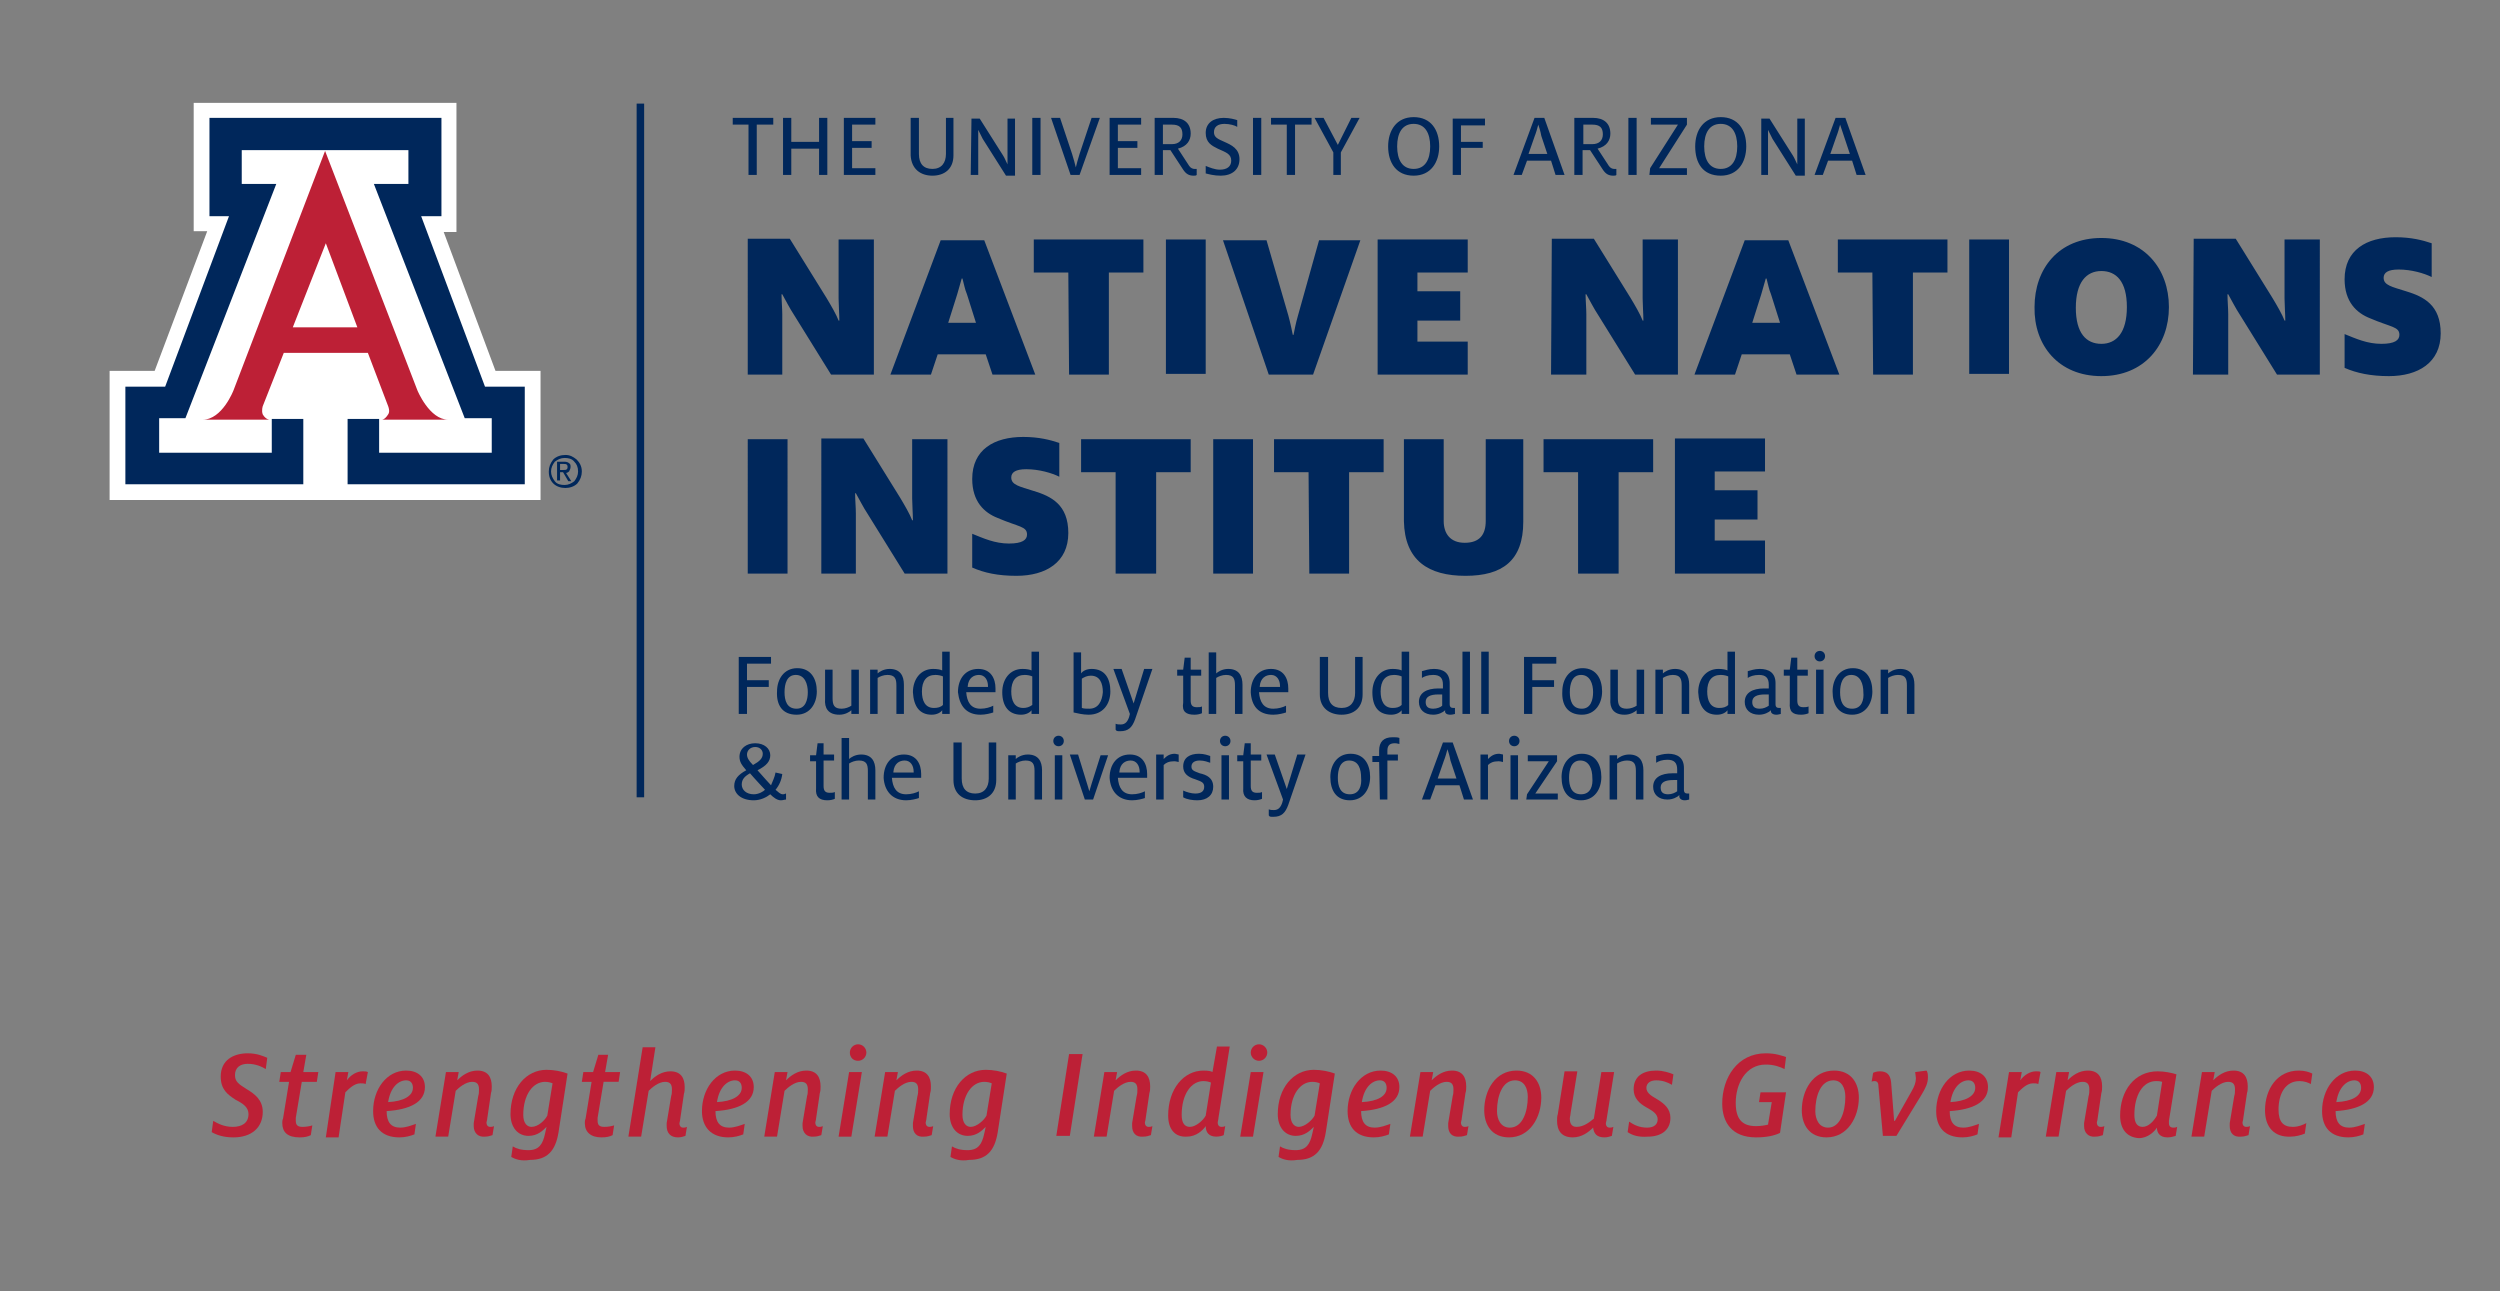 <?xml version="1.0" encoding="utf-8"?>
<!-- Generator: Adobe Illustrator 20.1.0, SVG Export Plug-In . SVG Version: 6.00 Build 0)  -->
<svg version="1.1" id="Layer_1" xmlns="http://www.w3.org/2000/svg" xmlns:xlink="http://www.w3.org/1999/xlink" x="0px" y="0px"
	 viewBox="0 0 333 172" style="enable-background:new 0 0 333 172;" xml:space="preserve">
<rect x="0" y="0" width="333" height="172" fill="#808080" stroke="none"/>
<style type="text/css">
	.st0{fill:#00275B;}
	.st1{fill:#FFFFFF;}
	.st2{fill:#BD2036;}
</style>
<path class="st0" d="M222.2,105.8c-0.7,0-1-0.3-1-0.9c0-0.7,0.6-1,1.7-1c0.2,0,0.4,0,0.5,0v1.5C223.1,105.6,222.7,105.8,222.2,105.8
	 M224.4,106.6c0.3,0,0.5-0.1,0.6-0.1v-0.8c-0.1,0-0.2,0-0.2,0c-0.3,0-0.5-0.1-0.5-0.5v-2.9c0-1.4-0.9-1.9-2.1-1.9
	c-0.7,0-1.2,0.2-1.6,0.3v0.9c0.3-0.2,0.8-0.4,1.5-0.4c0.9,0,1.3,0.4,1.3,1.3v0.5c-0.2,0-0.4,0-0.6,0c-1.6,0-2.6,0.6-2.6,1.8
	c0,1,0.7,1.7,1.9,1.7c0.7,0,1.3-0.3,1.6-0.6C223.6,106.3,223.9,106.6,224.4,106.6 M214.4,106.5h1v-4.8c0.3-0.2,0.8-0.4,1.3-0.4
	c1,0,1.2,0.5,1.2,1.4v3.8h1v-3.9c0-1.2-0.5-2.1-1.9-2.1c-0.8,0-1.4,0.4-1.6,0.6v-0.5h-1L214.4,106.5L214.4,106.5z M210.6,105.8
	c-1.3,0-1.6-1.1-1.6-2.2c0-1.1,0.3-2.3,1.5-2.3s1.6,1.2,1.6,2.3C212.2,104.6,211.9,105.8,210.6,105.8 M210.6,106.6
	c1.8,0,2.7-1.5,2.7-3.1c0-1.7-0.8-3.1-2.6-3.1s-2.7,1.5-2.7,3.1C208,105.3,208.8,106.6,210.6,106.6 M203.3,106.5h4.2v-0.8h-3
	l2.9-4.3v-0.8h-3.9v0.8h2.8l-2.9,4.4L203.3,106.5L203.3,106.5z M201.2,106.5h1v-5.9h-1V106.5z M201.7,99.4c0.4,0,0.7-0.3,0.7-0.7
	c0-0.4-0.3-0.7-0.7-0.7c-0.4,0-0.7,0.3-0.7,0.7C201,99.1,201.3,99.4,201.7,99.4 M197.2,106.5h1v-4.6c0.3-0.3,0.7-0.5,1.4-0.5
	c0.3,0,0.5,0.1,0.6,0.1v-1c-0.1,0-0.4-0.1-0.5-0.1c-0.7,0-1.1,0.3-1.5,0.7v-0.6h-1L197.2,106.5L197.2,106.5z M189.4,106.5h1.1
	l0.7-1.9h3.2l0.6,1.9h1.2l-2.7-7.6h-1.3L189.4,106.5z M191.5,103.7l0.8-2.3c0.2-0.5,0.4-1.2,0.5-1.6h0c0.1,0.3,0.3,0.9,0.4,1.5
	l0.8,2.4H191.5z M183.8,106.5h1v-5.2h1.4v-0.8h-1.4V100c0-0.7,0.3-1,1-1c0.3,0,0.5,0.1,0.6,0.1v-0.8c-0.2-0.1-0.5-0.1-0.9-0.1
	c-1.2,0-1.8,0.6-1.8,1.8v0.7h-0.9v0.8h0.9L183.8,106.5L183.8,106.5z M179.8,105.8c-1.3,0-1.6-1.1-1.6-2.2c0-1.1,0.3-2.3,1.5-2.3
	c1.3,0,1.6,1.2,1.6,2.3C181.4,104.6,181.1,105.8,179.8,105.8 M179.8,106.6c1.8,0,2.7-1.5,2.7-3.1c0-1.7-0.8-3.1-2.6-3.1
	s-2.7,1.5-2.7,3.1C177.2,105.3,178,106.6,179.8,106.6 M169.6,108.8c1.1,0,1.6-0.5,2-1.6l2.3-6.7h-1.1l-1.4,4.6h0l-1.6-4.6h-1.1
	l2.2,6l-0.1,0.4c-0.2,0.6-0.5,1-1.1,1c-0.2,0-0.5,0-0.7-0.1v0.8C169.1,108.8,169.2,108.8,169.6,108.8 M167.1,106.6
	c0.4,0,0.8-0.1,1-0.2v-0.9c-0.2,0.1-0.4,0.1-0.7,0.1c-0.6,0-0.8-0.3-0.8-0.9v-3.4h1.4v-0.8h-1.4V99h-0.8l-0.2,1.6h-0.8v0.8h0.8v3.6
	C165.5,106.1,166.1,106.6,167.1,106.6 M162.7,106.5h1v-5.9h-1V106.5z M163.2,99.4c0.4,0,0.7-0.3,0.7-0.7c0-0.4-0.3-0.7-0.7-0.7
	c-0.4,0-0.7,0.3-0.7,0.7C162.5,99.1,162.8,99.4,163.2,99.4 M159.5,106.6c1.3,0,2.1-0.7,2.1-1.8c0-1.2-0.9-1.6-1.8-1.8
	c-0.8-0.3-1.1-0.4-1.1-0.9c0-0.5,0.4-0.8,1.1-0.8c0.6,0,1.1,0.2,1.4,0.3v-0.9c-0.3-0.1-0.8-0.3-1.5-0.3c-1.2,0-2.1,0.5-2.1,1.7
	c0,0.9,0.6,1.4,1.6,1.7c0.8,0.3,1.2,0.4,1.2,1c0,0.6-0.4,0.9-1.2,0.9c-0.5,0-1.2-0.2-1.6-0.4v0.9
	C158.1,106.5,158.9,106.6,159.5,106.6 M154,106.5h1v-4.6c0.3-0.3,0.7-0.5,1.4-0.5c0.3,0,0.5,0.1,0.6,0.1v-1c-0.1,0-0.4-0.1-0.5-0.1
	c-0.7,0-1.1,0.3-1.5,0.7v-0.6h-1L154,106.5L154,106.5z M149.1,102.8c0.1-1.1,0.8-1.5,1.5-1.5c0.8,0,1.2,0.7,1.2,1.5v0.1H149.1z
	 M150.8,106.6c0.7,0,1.4-0.2,1.7-0.3v-0.9c-0.4,0.2-1,0.4-1.7,0.4c-1.3,0-1.8-0.9-1.9-2.2h3.9c0-0.1,0-0.3,0-0.5
	c0-1.3-0.6-2.6-2.3-2.6c-1.7,0-2.7,1.3-2.7,3.1C147.9,105.3,148.9,106.6,150.8,106.6 M144.5,106.5h1.1l2-5.9h-1l-1.2,3.8
	c-0.1,0.3-0.2,0.7-0.3,1h0c-0.1-0.3-0.2-0.7-0.3-1l-1.2-3.9h-1.1L144.5,106.5z M140.5,106.5h1v-5.9h-1V106.5z M141,99.4
	c0.4,0,0.7-0.3,0.7-0.7c0-0.4-0.3-0.7-0.7-0.7c-0.4,0-0.7,0.3-0.7,0.7C140.3,99.1,140.6,99.4,141,99.4 M134.3,106.5h1v-4.8
	c0.3-0.2,0.8-0.4,1.3-0.4c1,0,1.2,0.5,1.2,1.4v3.8h1v-3.9c0-1.2-0.5-2.1-1.9-2.1c-0.8,0-1.4,0.4-1.6,0.6v-0.5h-1L134.3,106.5
	L134.3,106.5z M129.9,106.6c1.6,0,2.8-0.9,2.8-2.7v-5h-1v4.8c0,1.2-0.6,2-1.8,2s-1.8-0.7-1.8-2v-4.8H127v5
	C127,105.7,128.2,106.6,129.9,106.6 M119,102.8c0.1-1.1,0.8-1.5,1.5-1.5c0.8,0,1.2,0.7,1.2,1.5v0.1H119z M120.7,106.6
	c0.7,0,1.4-0.2,1.7-0.3v-0.9c-0.4,0.2-1,0.4-1.7,0.4c-1.3,0-1.8-0.9-1.9-2.2h3.9c0-0.1,0-0.3,0-0.5c0-1.3-0.6-2.6-2.3-2.6
	c-1.7,0-2.7,1.3-2.7,3.1C117.8,105.3,118.8,106.6,120.7,106.6 M112.1,106.5h1v-4.8c0.3-0.2,0.8-0.4,1.3-0.4c1,0,1.2,0.5,1.2,1.4v3.8
	h1v-3.9c0-1.2-0.5-2.1-1.9-2.1c-0.8,0-1.4,0.4-1.6,0.6v-2.8h-1L112.1,106.5L112.1,106.5z M110.2,106.6c0.4,0,0.8-0.1,1-0.2v-0.9
	c-0.2,0.1-0.5,0.1-0.7,0.1c-0.6,0-0.8-0.3-0.8-0.9v-3.4h1.4v-0.8h-1.4V99h-0.8l-0.2,1.6h-0.8v0.8h0.8v3.6
	C108.6,106.1,109.1,106.6,110.2,106.6 M100.4,105.8c-1,0-1.6-0.6-1.6-1.3c0-0.7,0.4-1.1,1.1-1.5c0.5,0.6,2,2.2,2,2.2
	C101.7,105.4,101.1,105.8,100.4,105.8 M100.3,101.9c-0.6-0.6-0.8-1-0.8-1.4c0-0.5,0.4-1,1.1-1c0.6,0,1,0.4,1,0.9
	C101.6,101,101.2,101.4,100.3,101.9 M100.4,106.6c0.9,0,1.7-0.4,2.2-0.8c0.4,0.4,0.9,0.8,1.4,0.8c0.3,0,0.5-0.1,0.7-0.1v-0.8
	c-0.1,0-0.2,0.1-0.4,0.1c-0.4,0-0.6-0.3-1-0.6c0.5-0.6,0.8-1.3,0.9-2.1l-0.9-0.2c-0.1,0.6-0.4,1.2-0.6,1.7c0,0-1.2-1.3-1.8-2
	c1.2-0.6,1.7-1.2,1.7-2c0-0.9-0.8-1.6-2-1.6c-1.2,0-2.1,0.7-2.1,1.8c0,0.7,0.3,1.1,0.9,1.8c-1.1,0.6-1.6,1.2-1.6,2.1
	C97.8,105.7,98.7,106.6,100.4,106.6"/>
<path class="st0" d="M250.5,95.1h1v-4.8c0.3-0.2,0.8-0.4,1.3-0.4c1,0,1.2,0.5,1.2,1.4v3.8h1v-3.9c0-1.2-0.5-2.1-1.9-2.1
	c-0.8,0-1.4,0.4-1.6,0.6v-0.5h-1L250.5,95.1L250.5,95.1z M246.7,94.4c-1.3,0-1.6-1.1-1.6-2.2c0-1.1,0.3-2.3,1.5-2.3s1.6,1.2,1.6,2.3
	C248.3,93.2,248,94.4,246.7,94.4 M246.7,95.2c1.8,0,2.7-1.5,2.7-3.1c0-1.7-0.8-3.1-2.6-3.1s-2.7,1.5-2.7,3.1
	C244.1,93.9,244.9,95.2,246.7,95.2 M241.9,95.1h1v-5.9h-1V95.1z M242.4,88.1c0.4,0,0.7-0.3,0.7-0.7c0-0.4-0.3-0.7-0.7-0.7
	c-0.4,0-0.7,0.3-0.7,0.7C241.7,87.8,242,88.1,242.4,88.1 M239.9,95.2c0.4,0,0.8-0.1,1-0.2v-0.9c-0.2,0.1-0.5,0.1-0.7,0.1
	c-0.6,0-0.8-0.3-0.8-0.9V90h1.4v-0.8h-1.4v-1.6h-0.8l-0.2,1.6h-0.8V90h0.8v3.6C238.3,94.8,238.8,95.2,239.9,95.2 M234.4,94.4
	c-0.7,0-1-0.3-1-0.9c0-0.7,0.6-1,1.7-1c0.2,0,0.4,0,0.5,0V94C235.3,94.2,234.9,94.4,234.4,94.4 M236.6,95.2c0.3,0,0.5-0.1,0.6-0.1
	v-0.8c-0.1,0-0.2,0-0.2,0c-0.3,0-0.5-0.1-0.5-0.5V91c0-1.4-0.9-1.9-2.1-1.9c-0.7,0-1.2,0.2-1.6,0.3v0.9c0.3-0.2,0.8-0.4,1.5-0.4
	c0.9,0,1.3,0.4,1.3,1.3v0.5c-0.2,0-0.4,0-0.6,0c-1.6,0-2.6,0.6-2.6,1.8c0,1,0.7,1.7,1.9,1.7c0.7,0,1.3-0.3,1.6-0.6
	C235.8,95,236.2,95.2,236.6,95.2 M229,94.3c-1.2,0-1.6-1-1.6-2.2c0-1.4,0.6-2.2,1.8-2.2c0.4,0,0.8,0.1,1,0.2v3.8
	C229.9,94.2,229.5,94.3,229,94.3 M228.7,95.2c0.7,0,1.2-0.3,1.4-0.6v0.5h1v-8.3h-1v2.5c-0.2-0.1-0.6-0.2-1.2-0.2
	c-1.7,0-2.7,1.4-2.7,3.1C226.3,94.1,227.1,95.2,228.7,95.2 M220.5,95.1h1v-4.8c0.3-0.2,0.8-0.4,1.3-0.4c1,0,1.2,0.5,1.2,1.4v3.8h1
	v-3.9c0-1.2-0.5-2.1-1.9-2.1c-0.8,0-1.4,0.4-1.6,0.6v-0.5h-1L220.5,95.1L220.5,95.1z M216.4,95.2c0.8,0,1.4-0.4,1.6-0.6v0.5h1v-5.9
	h-1v4.8c-0.3,0.2-0.8,0.4-1.3,0.4c-1,0-1.2-0.5-1.2-1.4v-3.8h-1v3.9C214.4,94.3,214.9,95.2,216.4,95.2 M210.7,94.4
	c-1.3,0-1.6-1.1-1.6-2.2c0-1.1,0.3-2.3,1.5-2.3s1.6,1.2,1.6,2.3C212.2,93.2,211.9,94.4,210.7,94.4 M210.7,95.2
	c1.8,0,2.7-1.5,2.7-3.1c0-1.7-0.8-3.1-2.6-3.1s-2.7,1.5-2.7,3.1C208,93.9,208.8,95.2,210.7,95.2 M203,95.1h1.1v-3.6h2.9v-0.9h-2.9
	v-2.2h3.2v-0.9H203V95.1z M197.3,95.1h1v-8.3h-1V95.1z M194.8,95.1h1v-8.3h-1V95.1z M190.9,94.4c-0.7,0-1-0.3-1-0.9
	c0-0.7,0.6-1,1.7-1c0.2,0,0.4,0,0.5,0V94C191.9,94.2,191.4,94.4,190.9,94.4 M193.2,95.2c0.3,0,0.5-0.1,0.6-0.1v-0.8
	c-0.1,0-0.2,0-0.2,0c-0.3,0-0.5-0.1-0.5-0.5V91c0-1.4-0.9-1.9-2.1-1.9c-0.7,0-1.2,0.2-1.6,0.3v0.9c0.3-0.2,0.8-0.4,1.5-0.4
	c0.9,0,1.3,0.4,1.3,1.3v0.5c-0.2,0-0.4,0-0.6,0c-1.6,0-2.6,0.6-2.6,1.8c0,1,0.7,1.7,1.9,1.7c0.7,0,1.3-0.3,1.6-0.6
	C192.4,95,192.7,95.2,193.2,95.2 M185.5,94.3c-1.2,0-1.6-1-1.6-2.2c0-1.4,0.6-2.2,1.8-2.2c0.4,0,0.8,0.1,1,0.2v3.8
	C186.4,94.2,186,94.3,185.5,94.3 M185.3,95.2c0.7,0,1.2-0.3,1.4-0.6v0.5h1v-8.3h-1v2.5c-0.2-0.1-0.6-0.2-1.2-0.2
	c-1.7,0-2.7,1.4-2.7,3.1C182.8,94.1,183.6,95.2,185.3,95.2 M178.7,95.2c1.6,0,2.8-0.9,2.8-2.7v-5h-1v4.8c0,1.2-0.6,2-1.8,2
	s-1.8-0.7-1.8-2v-4.8h-1.1v5C175.8,94.3,177.1,95.2,178.7,95.2 M167.8,91.4c0.1-1.1,0.8-1.5,1.5-1.5c0.8,0,1.2,0.7,1.2,1.5v0.1
	H167.8z M169.6,95.2c0.7,0,1.4-0.2,1.7-0.3V94c-0.4,0.2-1,0.4-1.7,0.4c-1.3,0-1.8-0.9-1.9-2.2h3.9c0-0.1,0-0.3,0-0.5
	c0-1.3-0.6-2.6-2.3-2.6c-1.7,0-2.7,1.3-2.7,3.1C166.7,94,167.6,95.2,169.6,95.2 M161,95.1h1v-4.8c0.3-0.2,0.8-0.4,1.3-0.4
	c1,0,1.2,0.5,1.2,1.4v3.8h1v-3.9c0-1.2-0.5-2.1-1.9-2.1c-0.8,0-1.4,0.4-1.6,0.6v-2.8h-1L161,95.1L161,95.1z M159.1,95.2
	c0.4,0,0.8-0.1,1-0.2v-0.9c-0.2,0.1-0.4,0.1-0.7,0.1c-0.6,0-0.8-0.3-0.8-0.9V90h1.4v-0.8h-1.4v-1.6h-0.8l-0.2,1.6h-0.8V90h0.8v3.6
	C157.4,94.8,158,95.2,159.1,95.2 M149.2,97.4c1.1,0,1.6-0.5,2-1.6l2.3-6.7h-1.1l-1.4,4.6h0l-1.6-4.6h-1.1l2.2,6l-0.1,0.4
	c-0.2,0.6-0.5,1-1.1,1c-0.2,0-0.5,0-0.7-0.1v0.8C148.7,97.4,148.9,97.4,149.2,97.4 M145.1,94.4c-0.4,0-0.7,0-1-0.1v-3.9
	c0.3-0.2,0.7-0.4,1.2-0.4c1.2,0,1.6,1,1.6,2.2C146.8,93.4,146.3,94.4,145.1,94.4 M145,95.2c1.9,0,2.9-1.4,2.9-3.1c0-1.7-0.7-3-2.5-3
	c-0.7,0-1.2,0.3-1.4,0.6v-2.8h-1v8C143.5,95,144.2,95.2,145,95.2 M136.3,94.3c-1.2,0-1.6-1-1.6-2.2c0-1.4,0.6-2.2,1.8-2.2
	c0.4,0,0.8,0.1,1,0.2v3.8C137.1,94.2,136.7,94.3,136.3,94.3 M136,95.2c0.7,0,1.2-0.3,1.4-0.6v0.5h1v-8.3h-1v2.5
	c-0.2-0.1-0.6-0.2-1.2-0.2c-1.7,0-2.7,1.4-2.7,3.1C133.5,94.1,134.4,95.2,136,95.2 M128.9,91.4c0.1-1.1,0.8-1.5,1.5-1.5
	c0.8,0,1.2,0.7,1.2,1.5v0.1H128.9z M130.6,95.2c0.7,0,1.4-0.2,1.7-0.3V94c-0.4,0.2-1,0.4-1.7,0.4c-1.3,0-1.8-0.9-1.9-2.2h3.9
	c0-0.1,0-0.3,0-0.5c0-1.3-0.6-2.6-2.3-2.6c-1.7,0-2.7,1.3-2.7,3.1C127.8,94,128.7,95.2,130.6,95.2 M124.4,94.3c-1.2,0-1.6-1-1.6-2.2
	c0-1.4,0.6-2.2,1.8-2.2c0.4,0,0.8,0.1,1,0.2v3.8C125.3,94.2,124.9,94.3,124.4,94.3 M124.1,95.2c0.7,0,1.2-0.3,1.4-0.6v0.5h1v-8.3h-1
	v2.5c-0.2-0.1-0.6-0.2-1.2-0.2c-1.7,0-2.7,1.4-2.7,3.1C121.7,94.1,122.5,95.2,124.1,95.2 M115.9,95.1h1v-4.8
	c0.3-0.2,0.8-0.4,1.3-0.4c1,0,1.2,0.5,1.2,1.4v3.8h1v-3.9c0-1.2-0.5-2.1-1.9-2.1c-0.8,0-1.4,0.4-1.6,0.6v-0.5h-1L115.9,95.1
	L115.9,95.1z M111.8,95.2c0.8,0,1.4-0.4,1.6-0.6v0.5h1v-5.9h-1v4.8c-0.3,0.2-0.8,0.4-1.3,0.4c-1,0-1.2-0.5-1.2-1.4v-3.8h-1v3.9
	C109.8,94.3,110.3,95.2,111.8,95.2 M106.1,94.4c-1.3,0-1.6-1.1-1.6-2.2c0-1.1,0.3-2.3,1.5-2.3s1.6,1.2,1.6,2.3
	C107.6,93.2,107.3,94.4,106.1,94.4 M106.1,95.2c1.8,0,2.7-1.5,2.7-3.1c0-1.7-0.8-3.1-2.6-3.1s-2.7,1.5-2.7,3.1
	C103.4,93.9,104.2,95.2,106.1,95.2 M98.4,95.1h1.1v-3.6h2.9v-0.9h-2.9v-2.2h3.2v-0.9h-4.3V95.1z"/>
<path class="st0" d="M223.1,76.4h12v-4.4h-6.7v-2.8h5.7v-3.9h-5.7v-2.5h6.7v-4.4h-12V76.4z M210.3,76.4h5.3V62.9h4.6v-4.4h-14.6v4.4
	h4.6V76.4z M195.2,76.7c4.9,0,7.7-2,7.7-7.2V58.5h-5v10.9c0,1.8-0.8,2.9-2.8,2.9c-1.9,0-2.8-1.2-2.8-2.9V58.5h-5.3v10.9
	C187.1,74.7,190.3,76.7,195.2,76.7 M174.4,76.4h5.3V62.9h4.6v-4.4h-14.6v4.4h4.6L174.4,76.4L174.4,76.4z M161.6,76.4h5.3V58.5h-5.3
	V76.4z M148.7,76.4h5.3V62.9h4.6v-4.4h-14.6v4.4h4.6V76.4z M135.4,76.7c3.9,0,6.9-1.8,6.9-5.7c0-3.8-2.3-4.9-4.6-5.6
	c-1.9-0.6-3-0.8-3-1.8c0-0.7,0.6-1.1,2-1.1c1.7,0,3.4,0.5,4.4,1v-4.5c-1.2-0.4-2.7-0.8-4.8-0.8c-3.9,0-6.8,1.7-6.8,5.6
	c0,3,1.6,4.5,3.4,5.2c2.8,1.2,3.9,1.1,3.9,2.2c0,0.7-0.6,1.2-2.4,1.2c-1.9,0-3.4-0.7-4.9-1.3v4.5C131.1,76.3,132.9,76.7,135.4,76.7
	 M109.3,76.4h4.7v-8c0-0.8-0.1-1.9-0.1-2.7h0.1c0.4,0.7,1,1.9,1.6,2.8l4.9,7.9h5.7V58.5h-4.7v7.9c0,0.7,0.1,2.1,0.1,2.9h-0.1
	c-0.3-0.8-1-2-1.6-3l-4.9-7.9h-5.6V76.4z M99.6,76.4h5.3V58.5h-5.3V76.4z"/>
<path class="st0" d="M318.2,50.1c3.9,0,6.9-1.8,6.9-5.7c0-3.8-2.3-4.9-4.6-5.6c-1.9-0.6-3-0.8-3-1.8c0-0.7,0.6-1.1,2-1.1
	c1.7,0,3.4,0.5,4.4,1v-4.5c-1.2-0.4-2.7-0.8-4.8-0.8c-3.9,0-6.8,1.7-6.8,5.6c0,3,1.6,4.5,3.4,5.2c2.8,1.2,3.9,1.1,3.9,2.2
	c0,0.7-0.6,1.2-2.4,1.2c-1.9,0-3.4-0.7-4.9-1.3V49C313.9,49.7,315.8,50.1,318.2,50.1 M292.1,49.9h4.7v-8c0-0.8-0.1-1.9-0.1-2.7h0.1
	c0.4,0.7,1,1.9,1.6,2.8l4.9,7.9h5.7V31.9h-4.7v7.9c0,0.7,0.1,2.1,0.1,2.9h-0.1c-0.3-0.8-1-2-1.6-3l-4.9-7.9h-5.6L292.1,49.9
	L292.1,49.9z M279.9,45.8c-2,0-3.4-1.4-3.4-4.8s1.4-4.9,3.4-4.9c2,0,3.4,1.4,3.4,4.8S281.9,45.8,279.9,45.8 M279.9,50.1
	c5.7,0,9-4.1,9-9.2c0-5.1-3.3-9.2-9-9.2c-5.7,0-8.9,4.1-8.9,9.2C270.9,46,274.2,50.1,279.9,50.1"/>
<rect x="262.3" y="31.9" class="st0" width="5.3" height="17.9"/>
<g>
	<path class="st0" d="M249.5,49.9h5.3V36.3h4.6v-4.4h-14.6v4.4h4.6L249.5,49.9L249.5,49.9z M233.4,43l1.2-3.8
		c0.2-0.7,0.4-1.4,0.6-2.1h0.1c0.2,0.7,0.3,1.4,0.6,2.1l1.2,3.8H233.4z M225.7,49.9h5.4l0.9-2.7h6.4l0.9,2.7h5.7l-6.8-17.9h-5.8
		L225.7,49.9z M206.6,49.9h4.7v-8c0-0.8-0.1-1.9-0.1-2.7h0.1c0.4,0.7,1,1.9,1.6,2.8l4.9,7.9h5.7V31.9h-4.7v7.9
		c0,0.7,0.1,2.1,0.1,2.9h-0.1c-0.3-0.8-1-2-1.6-3l-4.9-7.9h-5.6L206.6,49.9L206.6,49.9z M183.5,49.9h12v-4.4h-6.7v-2.8h5.7v-3.9
		h-5.7v-2.5h6.7v-4.4h-12V49.9z M169,49.9h5.9l6.3-17.9h-5.5l-2.8,10c-0.3,1-0.5,2.1-0.6,2.6h-0.1c-0.1-0.5-0.3-1.5-0.6-2.6l-2.9-10
		h-5.8L169,49.9z"/>
</g>
<rect x="155.3" y="31.9" class="st0" width="5.3" height="17.9"/>
<g>
	<path class="st0" d="M142.4,49.9h5.3V36.3h4.6v-4.4h-14.6v4.4h4.6L142.4,49.9L142.4,49.9z M126.3,43l1.2-3.8
		c0.2-0.7,0.4-1.4,0.6-2.1h0.1c0.2,0.7,0.3,1.4,0.6,2.1L130,43H126.3z M118.6,49.9h5.4l0.9-2.7h6.4l0.9,2.7h5.7l-6.8-17.9h-5.8
		L118.6,49.9z M99.5,49.9h4.7v-8c0-0.8-0.1-1.9-0.1-2.7h0.1c0.4,0.7,1,1.9,1.6,2.8l4.9,7.9h5.7V31.9h-4.7v7.9c0,0.7,0.1,2.1,0.1,2.9
		h-0.1c-0.3-0.8-1-2-1.6-3l-4.9-7.9h-5.6V49.9z"/>
	<path class="st0" d="M241.7,23.3h1.1l0.7-1.9h3.2l0.6,1.9h1.2l-2.7-7.6h-1.3L241.7,23.3z M243.8,20.5l0.8-2.3
		c0.2-0.5,0.4-1.2,0.5-1.6h0c0.1,0.3,0.3,0.9,0.5,1.5l0.8,2.4C246.4,20.5,243.8,20.5,243.8,20.5z M234.5,23.3h1v-5c0-0.4,0-0.7,0-1
		h0c0.2,0.4,0.4,0.8,0.6,1.2l3.1,4.9h1.2v-7.6h-1v5c0,0.4,0,0.7,0,1.1h0c-0.2-0.4-0.4-0.9-0.6-1.2l-3.1-4.9h-1.1V23.3z M229.2,22.5
		c-1.5,0-2.2-1.2-2.2-3c0-1.8,0.7-3,2.2-3s2.2,1.2,2.2,3S230.7,22.5,229.2,22.5 M229.2,23.4c2.3,0,3.4-1.8,3.4-3.9
		c0-2.2-1.1-3.9-3.4-3.9c-2.3,0-3.4,1.8-3.4,3.9C225.8,21.7,226.8,23.4,229.2,23.4 M219.7,23.3h5v-0.9H221l3.7-5.8v-0.9h-4.8v0.9
		h3.6l-3.7,5.8L219.7,23.3L219.7,23.3z M216.9,23.3h1.1v-7.6h-1.1V23.3z M210.9,19.2v-2.6h1.2c1,0,1.4,0.4,1.4,1.3
		c0,0.8-0.5,1.3-1.4,1.3H210.9z M214.9,23.4c0.2,0,0.3,0,0.4-0.1v-0.8c-0.1,0-0.2,0-0.3,0c-0.2,0-0.5-0.1-0.7-0.4l-1.5-2.3
		c1.2-0.3,1.7-1.1,1.7-2c0-1.4-0.9-2.1-2.3-2.1h-2.5v7.6h1.1v-3.3h1l1.7,2.6C213.9,23.2,214.3,23.4,214.9,23.4 M201.6,23.3h1.1
		l0.7-1.9h3.2l0.6,1.9h1.2l-2.7-7.6h-1.3L201.6,23.3z M203.6,20.5l0.8-2.3c0.2-0.5,0.4-1.2,0.5-1.6h0c0.1,0.3,0.3,0.9,0.4,1.5
		l0.8,2.4C206.3,20.5,203.6,20.5,203.6,20.5z M193.5,23.3h1.1v-3.6h2.9v-0.8h-2.9v-2.2h3.2v-0.9h-4.3V23.3z M188.3,22.5
		c-1.5,0-2.2-1.2-2.2-3c0-1.8,0.7-3,2.2-3s2.2,1.2,2.2,3C190.5,21.3,189.8,22.5,188.3,22.5 M188.3,23.4c2.3,0,3.4-1.8,3.4-3.9
		c0-2.2-1.1-3.9-3.4-3.9s-3.4,1.8-3.4,3.9C184.9,21.7,186,23.4,188.3,23.4 M177.5,23.3h1.1v-3l2.5-4.6H180l-1.8,3.6l-1.9-3.6h-1.2
		l2.5,4.6V23.3z M171.4,23.3h1.1v-6.7h2.2v-0.9h-5.4v0.9h2.1V23.3z M166.9,23.3h1.1v-7.6h-1.1V23.3z M162.6,23.4
		c1.5,0,2.5-0.8,2.5-2.2c0-1.4-1.1-1.9-2-2.3c-0.9-0.4-1.4-0.6-1.4-1.3c0-0.7,0.5-1.1,1.4-1.1c0.7,0,1.4,0.2,1.7,0.4v-0.9
		c-0.3-0.1-1-0.3-1.8-0.3c-1.4,0-2.4,0.7-2.4,2c0,1.3,0.8,1.7,1.6,2.1c1.1,0.5,1.8,0.7,1.8,1.6c0,0.8-0.6,1.2-1.5,1.2
		c-0.7,0-1.4-0.3-1.9-0.5v1C161,23.2,161.7,23.4,162.6,23.4 M154.9,19.2v-2.6h1.2c1,0,1.4,0.4,1.4,1.3c0,0.8-0.5,1.3-1.4,1.3H154.9z
		 M159,23.4c0.2,0,0.3,0,0.4-0.1v-0.8c-0.1,0-0.2,0-0.3,0c-0.2,0-0.5-0.1-0.7-0.4l-1.5-2.3c1.2-0.3,1.7-1.1,1.7-2
		c0-1.4-0.9-2.1-2.3-2.1h-2.5v7.6h1.1v-3.3h1l1.7,2.6C158,23.2,158.4,23.4,159,23.4 M147.8,23.3h4.2v-0.9h-3.1v-2.7h2.6v-0.9h-2.6
		v-2.2h3.1v-0.9h-4.2V23.3z M142.6,23.3h1.2l2.7-7.6h-1.1l-1.6,4.8c-0.2,0.6-0.4,1.4-0.5,1.8h0c-0.1-0.4-0.3-1.2-0.5-1.8l-1.6-4.8
		h-1.2L142.6,23.3z M137.5,23.3h1.1v-7.6h-1.1V23.3z M129.3,23.3h1v-5c0-0.4,0-0.7,0-1h0c0.2,0.4,0.4,0.8,0.6,1.2l3.1,4.9h1.2v-7.6
		h-1v5c0,0.4,0,0.7,0,1.1h0c-0.2-0.4-0.4-0.9-0.6-1.2l-3.1-4.9h-1.1L129.3,23.3L129.3,23.3z M124.2,23.4c1.6,0,2.8-0.9,2.8-2.7v-5
		h-1v4.8c0,1.2-0.6,2-1.8,2c-1.2,0-1.8-0.7-1.8-2v-4.8h-1.1v5C121.4,22.5,122.6,23.4,124.2,23.4 M112.4,23.3h4.2v-0.9h-3.1v-2.7h2.6
		v-0.9h-2.6v-2.2h3.1v-0.9h-4.2V23.3z M104.3,23.3h1.1v-3.5h3.7v3.5h1.1v-7.6h-1.1v3.2h-3.7v-3.2h-1.1V23.3z M99.7,23.3h1.1v-6.7
		h2.2v-0.9h-5.4v0.9h2.1V23.3z"/>
</g>
<polygon class="st1" points="25.8,13.7 25.8,30.8 27.6,30.8 20.6,49.4 14.6,49.4 14.6,66.6 72,66.6 72,49.4 66,49.4 59.1,30.9 
	60.8,30.9 60.8,13.7 "/>
<g>
	<path class="st2" d="M43.3,20.1l12.3,31.9c0,0,1.6,3.9,4.1,3.9h-8.9c0,0,0.4,0.1,0.9-0.7c0.3-0.4,0-1.1,0-1.1L49,47h-5.6h-5.6
		l-2.8,7.1c0,0-0.2,0.6,0,1.1c0.4,0.7,0.9,0.7,0.9,0.7h-8.9c2.6,0,4.1-3.9,4.1-3.9L43.3,20.1z"/>
</g>
<polygon class="st0" points="43.3,20 54.4,20 54.4,24.5 49.8,24.5 61.9,55.7 65.5,55.7 65.5,60.3 50.5,60.3 50.5,55.8 46.3,55.8 
	46.3,64.5 69.9,64.5 69.9,51.5 64.6,51.5 56.1,28.8 58.8,28.8 58.8,15.7 43.3,15.7 27.9,15.7 27.9,28.8 30.5,28.8 22,51.5 
	16.7,51.5 16.7,64.5 40.4,64.5 40.4,55.8 36.2,55.8 36.2,60.3 21.2,60.3 21.2,55.7 24.7,55.7 36.8,24.5 32.2,24.5 32.2,20 "/>
<g>
	<path class="st0" d="M76.8,61.2c0.4,0.4,0.7,0.9,0.7,1.6c0,0.6-0.2,1.1-0.6,1.6c-0.4,0.4-1,0.6-1.6,0.6c-0.6,0-1.2-0.2-1.6-0.6
		c-0.4-0.4-0.6-0.9-0.6-1.6c0-0.6,0.2-1.1,0.6-1.6c0.4-0.4,1-0.6,1.6-0.6S76.3,60.8,76.8,61.2 M76.5,61.5c-0.3-0.4-0.8-0.5-1.3-0.5
		c-0.5,0-0.9,0.2-1.3,0.5c-0.3,0.4-0.5,0.8-0.5,1.3c0,0.5,0.2,0.9,0.5,1.3c0.3,0.4,0.8,0.5,1.3,0.5c0.5,0,0.9-0.2,1.3-0.5
		c0.3-0.4,0.5-0.8,0.5-1.3C77,62.2,76.8,61.8,76.5,61.5 M74.2,61.5h0.2h0.8c0.3,0,0.5,0.1,0.6,0.2c0.2,0.1,0.2,0.3,0.2,0.5
		c0,0.2-0.1,0.4-0.2,0.6c-0.1,0.1-0.3,0.2-0.4,0.2l0.7,1.1h-0.2h-0.2L75,62.9l-0.4,0V64h-0.2h-0.2C74.2,64,74.2,61.5,74.2,61.5z
		 M74.6,62.6h0.5c0.2,0,0.3,0,0.4-0.1c0.1-0.1,0.1-0.2,0.1-0.3c0-0.1,0-0.2-0.1-0.3c-0.1-0.1-0.2-0.1-0.4-0.1h-0.5V62.6z"/>
</g>
<polygon class="st1" points="43.3,43.6 47.6,43.6 43.4,32.4 39,43.6 "/>
<rect x="84.8" y="13.8" class="st0" width="1" height="92.4"/>
<g>
	<path class="st2" d="M28.2,150.8l0.2-1.5c0.7,0.4,1.5,0.8,2.6,0.8c1.2,0,2.1-0.5,2.1-1.7c0-0.9-0.7-1.4-1.7-1.9
		c-1.1-0.7-2-1.4-2-3.1c0-2.2,1.7-3.1,3.6-3.1c1.3,0,2.1,0.4,2.6,0.6l-0.2,1.5c-0.5-0.3-1.3-0.7-2.4-0.7c-1,0-1.7,0.5-1.7,1.5
		c0,0.9,0.5,1.2,1.6,1.9c1,0.6,2.1,1.4,2.1,3c0,2.1-1.5,3.4-3.9,3.4C29.8,151.5,28.9,151.2,28.2,150.8z"/>
	<path class="st2" d="M37.6,149.6c0-0.2,0-0.4,0.1-0.6l0.8-4.9h-1.3l0.2-1.3h1.3l0.7-2.3h1.4l-0.4,2.3h2l-0.2,1.3h-2l-0.8,4.8
		c0,0.2,0,0.3,0,0.4c0,0.6,0.3,0.8,0.9,0.8c0.5,0,1-0.1,1.3-0.2l-0.2,1.3c-0.4,0.2-0.8,0.3-1.5,0.3
		C38.3,151.5,37.6,150.8,37.6,149.6z"/>
	<path class="st2" d="M44.7,142.8h1.7l-0.2,1.1c0.5-0.7,1.3-1.2,2.1-1.2c0.3,0,0.5,0,0.7,0.1l-0.3,1.6c-0.2-0.1-0.4-0.1-0.7-0.1
		c-0.8,0-1.5,0.7-2,1.2l-0.9,6h-1.7L44.7,142.8z"/>
	<path class="st2" d="M49.7,148c0-2.9,1.8-5.4,4.4-5.4c1.5,0,2.5,0.8,2.5,2.2c0,2-2,3-5.1,3.2c0,1.5,0.6,2.2,1.8,2.2
		c0.8,0,1.5-0.3,2.1-0.5l-0.2,1.4c-0.5,0.2-1.2,0.4-2,0.4C50.8,151.5,49.7,150.1,49.7,148z M55,144.9c0-0.6-0.3-1-0.9-1
		c-1,0-2.1,0.9-2.4,2.9C53.7,146.7,55,146,55,144.9z"/>
	<path class="st2" d="M63.1,150c0-0.1,0-0.3,0-0.4l0.6-3.6c0.1-0.3,0.1-0.6,0.1-0.9c0-0.6-0.2-1-0.9-1c-0.9,0-1.8,0.8-2.2,1.2
		l-1,6.1h-1.7l1.4-8.6h1.7l-0.2,1.1c0.6-0.6,1.5-1.3,2.7-1.3c1.4,0,1.9,0.9,1.9,2.1c0,0.3,0,0.6-0.1,0.9l-0.5,3.4
		c0,0.2-0.1,0.4-0.1,0.5c0,0.4,0.2,0.6,0.5,0.6c0.1,0,0.3,0,0.5-0.1l-0.2,1.2c-0.3,0.1-0.6,0.2-1,0.2
		C63.7,151.5,63.1,150.9,63.1,150z"/>
	<path class="st2" d="M68.1,154.1l0.2-1.4c0.5,0.3,1.1,0.5,2.1,0.5c1.4,0,1.9-0.8,2.2-2.2l0.2-0.9h0c-0.5,0.5-1.2,1.2-2.4,1.2
		c-1.4,0-2.4-1.1-2.4-2.9c0-3.5,2.1-5.9,4.8-5.9c1,0,2,0.2,2.8,0.5l-1.2,7.8c-0.4,2.5-1.5,3.7-3.8,3.7
		C69.4,154.7,68.6,154.4,68.1,154.1z M72.9,148.6l0.7-4.3c-0.2-0.1-0.6-0.2-1-0.2c-1.6,0-2.9,1.7-2.9,4.4c0,1.1,0.5,1.6,1.1,1.6
		C71.7,150.1,72.6,149.2,72.9,148.6z"/>
	<path class="st2" d="M77.9,149.6c0-0.2,0-0.4,0.1-0.6l0.8-4.9h-1.3l0.2-1.3h1.3l0.7-2.3H81l-0.4,2.3h2l-0.2,1.3h-2l-0.8,4.8
		c0,0.2,0,0.3,0,0.4c0,0.6,0.3,0.8,0.9,0.8c0.5,0,1-0.1,1.3-0.2l-0.2,1.3c-0.4,0.2-0.8,0.3-1.5,0.3
		C78.7,151.5,77.9,150.8,77.9,149.6z"/>
	<path class="st2" d="M88.8,150c0-0.1,0-0.3,0-0.4l0.6-3.6c0.1-0.3,0.1-0.6,0.1-0.9c0-0.6-0.2-1-0.9-1c-0.9,0-1.8,0.8-2.2,1.2
		l-1,6.1h-1.7l1.9-11.9h1.7l-0.7,4.5c0.6-0.6,1.5-1.3,2.7-1.3c1.4,0,1.9,0.9,1.9,2.1c0,0.3,0,0.6-0.1,0.9l-0.5,3.4
		c0,0.2-0.1,0.4-0.1,0.5c0,0.4,0.2,0.6,0.5,0.6c0.1,0,0.3,0,0.5-0.1l-0.2,1.2c-0.3,0.1-0.6,0.2-1,0.2
		C89.3,151.5,88.8,150.9,88.8,150z"/>
	<path class="st2" d="M93.5,148c0-2.9,1.8-5.4,4.4-5.4c1.5,0,2.5,0.8,2.5,2.2c0,2-2,3-5.1,3.2c0,1.5,0.6,2.2,1.8,2.2
		c0.8,0,1.5-0.3,2.1-0.5l-0.2,1.4c-0.5,0.2-1.2,0.4-2,0.4C94.7,151.5,93.5,150.1,93.5,148z M98.8,144.9c0-0.6-0.3-1-0.9-1
		c-1,0-2.1,0.9-2.4,2.9C97.5,146.7,98.8,146,98.8,144.9z"/>
	<path class="st2" d="M106.9,150c0-0.1,0-0.3,0-0.4l0.6-3.6c0.1-0.3,0.1-0.6,0.1-0.9c0-0.6-0.2-1-0.9-1c-0.9,0-1.8,0.8-2.2,1.2
		l-1,6.1h-1.7l1.4-8.6h1.7l-0.2,1.1c0.6-0.6,1.5-1.3,2.7-1.3c1.4,0,1.9,0.9,1.9,2.1c0,0.3,0,0.6-0.1,0.9l-0.5,3.4
		c0,0.2-0.1,0.4-0.1,0.5c0,0.4,0.2,0.6,0.5,0.6c0.1,0,0.3,0,0.5-0.1l-0.2,1.2c-0.3,0.1-0.6,0.2-1,0.2
		C107.5,151.5,106.9,150.9,106.9,150z"/>
	<path class="st2" d="M113.1,142.8h1.7l-1.4,8.6h-1.7L113.1,142.8z M113.2,140.2c0-0.6,0.5-1.1,1.1-1.1c0.6,0,1.1,0.5,1.1,1.1
		s-0.5,1.1-1.1,1.1C113.6,141.3,113.2,140.8,113.2,140.2z"/>
	<path class="st2" d="M121.6,150c0-0.1,0-0.3,0-0.4l0.6-3.6c0.1-0.3,0.1-0.6,0.1-0.9c0-0.6-0.2-1-0.9-1c-0.9,0-1.8,0.8-2.2,1.2
		l-1,6.1h-1.7l1.4-8.6h1.7l-0.2,1.1c0.6-0.6,1.5-1.3,2.7-1.3c1.4,0,1.9,0.9,1.9,2.1c0,0.3,0,0.6-0.1,0.9l-0.5,3.4
		c0,0.2-0.1,0.4-0.1,0.5c0,0.4,0.2,0.6,0.5,0.6c0.1,0,0.3,0,0.5-0.1l-0.2,1.2c-0.3,0.1-0.6,0.2-1,0.2
		C122.1,151.5,121.6,150.9,121.6,150z"/>
	<path class="st2" d="M126.6,154.1l0.2-1.4c0.5,0.3,1.1,0.5,2.1,0.5c1.4,0,1.9-0.8,2.2-2.2l0.2-0.9h0c-0.5,0.5-1.2,1.2-2.4,1.2
		c-1.4,0-2.4-1.1-2.4-2.9c0-3.5,2.1-5.9,4.8-5.9c1,0,2,0.2,2.8,0.5l-1.2,7.8c-0.4,2.5-1.5,3.7-3.8,3.7
		C127.9,154.7,127.1,154.4,126.6,154.1z M131.4,148.6l0.7-4.3c-0.2-0.1-0.6-0.2-1-0.2c-1.6,0-2.9,1.7-2.9,4.4c0,1.1,0.5,1.6,1.1,1.6
		C130.1,150.1,131.1,149.2,131.4,148.6z"/>
	<path class="st2" d="M142.4,140.4h1.8l-1.7,10.9h-1.8L142.4,140.4z"/>
	<path class="st2" d="M150.8,150c0-0.1,0-0.3,0-0.4l0.6-3.6c0.1-0.3,0.1-0.6,0.1-0.9c0-0.6-0.2-1-0.9-1c-0.9,0-1.8,0.8-2.2,1.2
		l-1,6.1h-1.7l1.4-8.6h1.7l-0.2,1.1c0.6-0.6,1.5-1.3,2.7-1.3c1.4,0,1.9,0.9,1.9,2.1c0,0.3,0,0.6-0.1,0.9l-0.5,3.4
		c0,0.2-0.1,0.4-0.1,0.5c0,0.4,0.2,0.6,0.5,0.6c0.1,0,0.3,0,0.5-0.1l-0.2,1.2c-0.3,0.1-0.6,0.2-1,0.2
		C151.3,151.5,150.8,150.9,150.8,150z"/>
	<path class="st2" d="M155.6,148.6c0-3.6,2.1-6,4.7-6c0.7,0,1.1,0.1,1.2,0.2l0.6-3.4h1.7l-1.5,9.5c0,0.2-0.1,0.5-0.1,0.6
		c0,0.4,0.2,0.6,0.5,0.6c0.1,0,0.3,0,0.5-0.1l-0.2,1.2c-0.2,0.1-0.6,0.2-1,0.2c-1,0-1.4-0.6-1.4-1.4h0c-0.4,0.6-1.3,1.4-2.5,1.4
		C156.5,151.5,155.6,150.4,155.6,148.6z M160.6,148.6l0.7-4.4c-0.2-0.1-0.6-0.2-1-0.2c-1.6,0-2.9,1.7-2.9,4.5c0,1.1,0.4,1.6,1.1,1.6
		C159.3,150.1,160.3,149.2,160.6,148.6z"/>
	<path class="st2" d="M166.6,142.8h1.7l-1.4,8.6h-1.7L166.6,142.8z M166.6,140.2c0-0.6,0.5-1.1,1.1-1.1c0.6,0,1.1,0.5,1.1,1.1
		s-0.5,1.1-1.1,1.1C167.1,141.3,166.6,140.8,166.6,140.2z"/>
	<path class="st2" d="M170.3,154.1l0.2-1.4c0.5,0.3,1.1,0.5,2.1,0.5c1.4,0,1.9-0.8,2.2-2.2l0.2-0.9h0c-0.5,0.5-1.2,1.2-2.4,1.2
		c-1.4,0-2.4-1.1-2.4-2.9c0-3.5,2.1-5.9,4.8-5.9c1,0,2,0.2,2.8,0.5l-1.2,7.8c-0.4,2.5-1.5,3.7-3.8,3.7
		C171.6,154.7,170.8,154.4,170.3,154.1z M175.1,148.6l0.7-4.3c-0.2-0.1-0.6-0.2-1-0.2c-1.6,0-2.9,1.7-2.9,4.4c0,1.1,0.5,1.6,1.1,1.6
		C173.8,150.1,174.8,149.2,175.1,148.6z"/>
	<path class="st2" d="M179.5,148c0-2.9,1.8-5.4,4.4-5.4c1.5,0,2.5,0.8,2.5,2.2c0,2-2,3-5.1,3.2c0,1.5,0.6,2.2,1.8,2.2
		c0.8,0,1.5-0.3,2.1-0.5l-0.2,1.4c-0.5,0.2-1.2,0.4-2,0.4C180.6,151.5,179.5,150.1,179.5,148z M184.7,144.9c0-0.6-0.3-1-0.9-1
		c-1,0-2.1,0.9-2.4,2.9C183.5,146.7,184.7,146,184.7,144.9z"/>
	<path class="st2" d="M192.9,150c0-0.1,0-0.3,0-0.4l0.6-3.6c0.1-0.3,0.1-0.6,0.1-0.9c0-0.6-0.2-1-0.9-1c-0.9,0-1.8,0.8-2.2,1.2
		l-1,6.1h-1.7l1.4-8.6h1.7l-0.2,1.1c0.6-0.6,1.5-1.3,2.7-1.3c1.4,0,1.9,0.9,1.9,2.1c0,0.3,0,0.6-0.1,0.9l-0.5,3.4
		c0,0.2-0.1,0.4-0.1,0.5c0,0.4,0.2,0.6,0.5,0.6c0.1,0,0.3,0,0.5-0.1l-0.2,1.2c-0.3,0.1-0.6,0.2-1,0.2
		C193.4,151.5,192.9,150.9,192.9,150z"/>
	<path class="st2" d="M197.7,147.9c0-2.7,1.5-5.3,4.3-5.3c2.3,0,3.3,1.7,3.3,3.6c0,2.6-1.5,5.3-4.3,5.3
		C198.7,151.5,197.7,149.8,197.7,147.9z M203.5,146.1c0-1.2-0.5-2.2-1.7-2.2c-1.7,0-2.4,2.1-2.4,4.1c0,1.1,0.5,2.2,1.7,2.2
		C202.8,150.2,203.5,148.1,203.5,146.1z"/>
	<path class="st2" d="M207.4,149.3c0-0.3,0-0.6,0.1-0.9l0.9-5.7h1.7l-0.9,5.6c0,0.2-0.1,0.5-0.1,0.7c0,0.6,0.2,1.1,0.9,1.1
		c1,0,1.8-0.7,2.3-1.1l1-6.2h1.7l-1,6.3c0,0.2-0.1,0.4-0.1,0.5c0,0.4,0.2,0.6,0.5,0.6c0.1,0,0.3,0,0.5-0.1l-0.2,1.2
		c-0.3,0.1-0.6,0.2-1,0.2c-1,0-1.4-0.5-1.5-1.3c-0.6,0.6-1.5,1.3-2.7,1.3C208,151.5,207.4,150.6,207.4,149.3z"/>
	<path class="st2" d="M216.8,150.8l0.2-1.4c0.6,0.4,1.3,0.8,2.4,0.8c1,0,1.4-0.5,1.4-1.1c0-0.7-0.6-1.1-1.5-1.6
		c-0.9-0.5-1.7-1.2-1.7-2.4c0-1.7,1.2-2.5,3-2.5c1,0,1.8,0.3,2.3,0.5l-0.2,1.4c-0.5-0.3-1.2-0.6-2.1-0.6c-0.8,0-1.3,0.4-1.3,1
		c0,0.6,0.5,1,1.4,1.5c1,0.6,1.8,1.3,1.8,2.5c0,1.6-1.2,2.5-3,2.5C218.2,151.5,217.4,151.2,216.8,150.8z"/>
	<path class="st2" d="M229.4,147c0-3.4,2-6.7,5.8-6.7c1.3,0,2.1,0.3,2.7,0.5l-0.2,1.6c-0.6-0.3-1.4-0.6-2.5-0.6c-2.7,0-4,2.6-4,5.1
		c0,2.1,0.8,3.1,2.7,3.1c0.6,0,1.2-0.1,1.6-0.2l0.5-3h-1.7l0.2-1.3h3.4l-0.8,5.4c-0.8,0.4-1.9,0.6-3.2,0.6
		C230.7,151.5,229.4,149.5,229.4,147z"/>
	<path class="st2" d="M240,147.9c0-2.7,1.5-5.3,4.3-5.3c2.3,0,3.3,1.7,3.3,3.6c0,2.6-1.5,5.3-4.3,5.3C241,151.5,240,149.8,240,147.9
		z M245.8,146.1c0-1.2-0.5-2.2-1.6-2.2c-1.7,0-2.4,2.1-2.4,4.1c0,1.1,0.5,2.2,1.7,2.2C245.1,150.2,245.8,148.1,245.8,146.1z"/>
	<path class="st2" d="M250.2,144.6c0-0.5-0.3-0.6-0.5-0.6c-0.1,0-0.3,0-0.4,0.1l0.2-1.2c0.2-0.1,0.5-0.2,0.9-0.2
		c0.9,0,1.4,0.4,1.5,1.5l0.4,5.1h0.1l2.2-3.9c0.4-0.7,0.6-1.2,0.6-1.8c0-0.2-0.1-0.6-0.1-0.8l1.5-0.2c0.2,0.2,0.2,0.7,0.2,0.9
		c0,0.8-0.3,1.4-0.9,2.4l-3.3,5.4h-1.8L250.2,144.6z"/>
	<path class="st2" d="M257.9,148c0-2.9,1.8-5.4,4.4-5.4c1.5,0,2.5,0.8,2.5,2.2c0,2-2,3-5.1,3.2c0,1.5,0.6,2.2,1.8,2.2
		c0.8,0,1.5-0.3,2.1-0.5l-0.2,1.4c-0.5,0.2-1.2,0.4-2,0.4C259,151.5,257.9,150.1,257.9,148z M263.1,144.9c0-0.6-0.3-1-0.9-1
		c-1,0-2.1,0.9-2.4,2.9C261.8,146.7,263.1,146,263.1,144.9z"/>
	<path class="st2" d="M267.6,142.8h1.7l-0.2,1.1c0.5-0.7,1.3-1.2,2.1-1.2c0.3,0,0.5,0,0.6,0.1l-0.3,1.6c-0.2-0.1-0.4-0.1-0.7-0.1
		c-0.8,0-1.5,0.7-2,1.2l-0.9,6h-1.7L267.6,142.8z"/>
	<path class="st2" d="M277.6,150c0-0.1,0-0.3,0-0.4l0.6-3.6c0.1-0.3,0.1-0.6,0.1-0.9c0-0.6-0.2-1-0.9-1c-0.9,0-1.8,0.8-2.2,1.2
		l-1,6.1h-1.7l1.4-8.6h1.7l-0.2,1.1c0.6-0.6,1.5-1.3,2.7-1.3c1.4,0,1.9,0.9,1.9,2.1c0,0.3,0,0.6-0.1,0.9l-0.5,3.4
		c0,0.2-0.1,0.4-0.1,0.5c0,0.4,0.2,0.6,0.5,0.6c0.1,0,0.3,0,0.5-0.1l-0.2,1.2c-0.3,0.1-0.6,0.2-1,0.2
		C278.2,151.5,277.6,150.9,277.6,150z"/>
	<path class="st2" d="M282.4,148.6c0-3.3,1.9-5.9,5-5.9c0.9,0,1.9,0.2,2.5,0.4l-1,6.2c0,0.1,0,0.2,0,0.3c0,0.4,0.2,0.6,0.6,0.6
		c0.1,0,0.3,0,0.5-0.1l-0.2,1.2c-0.3,0.1-0.7,0.2-1.1,0.2c-1,0-1.4-0.6-1.4-1.3h0c-0.3,0.5-1.2,1.4-2.4,1.4
		C283.3,151.5,282.4,150.4,282.4,148.6z M287.3,148.6l0.7-4.5c-0.3-0.1-0.6-0.1-0.8-0.1c-1.8,0-2.9,1.9-2.9,4.5
		c0,1.1,0.4,1.6,1.1,1.6C286.2,150.1,286.9,149.3,287.3,148.6z"/>
	<path class="st2" d="M297,150c0-0.1,0-0.3,0-0.4l0.6-3.6c0.1-0.3,0.1-0.6,0.1-0.9c0-0.6-0.2-1-0.9-1c-0.9,0-1.8,0.8-2.2,1.2l-1,6.1
		h-1.7l1.4-8.6h1.7l-0.2,1.1c0.6-0.6,1.5-1.3,2.7-1.3c1.4,0,1.9,0.9,1.9,2.1c0,0.3,0,0.6-0.1,0.9l-0.5,3.4c0,0.2-0.1,0.4-0.1,0.5
		c0,0.4,0.2,0.6,0.5,0.6c0.1,0,0.3,0,0.5-0.1l-0.2,1.2c-0.3,0.1-0.6,0.2-1,0.2C297.5,151.5,297,150.9,297,150z"/>
	<path class="st2" d="M301.7,147.9c0-2.8,1.6-5.3,4.5-5.3c0.8,0,1.4,0.2,1.8,0.4l-0.2,1.4c-0.3-0.2-0.9-0.4-1.5-0.4
		c-1.9,0-2.8,1.7-2.8,3.8c0,1.6,0.6,2.3,1.9,2.3c0.8,0,1.4-0.3,1.8-0.5l-0.2,1.4c-0.5,0.2-1.2,0.4-1.9,0.4
		C302.9,151.5,301.7,150.1,301.7,147.9z"/>
	<path class="st2" d="M309.3,148c0-2.9,1.8-5.4,4.4-5.4c1.5,0,2.5,0.8,2.5,2.2c0,2-2,3-5.1,3.2c0,1.5,0.6,2.2,1.8,2.2
		c0.8,0,1.5-0.3,2.1-0.5l-0.2,1.4c-0.5,0.2-1.2,0.4-2,0.4C310.4,151.5,309.3,150.1,309.3,148z M314.5,144.9c0-0.6-0.3-1-0.9-1
		c-1,0-2.1,0.9-2.4,2.9C313.3,146.7,314.5,146,314.5,144.9z"/>
</g>
</svg>
